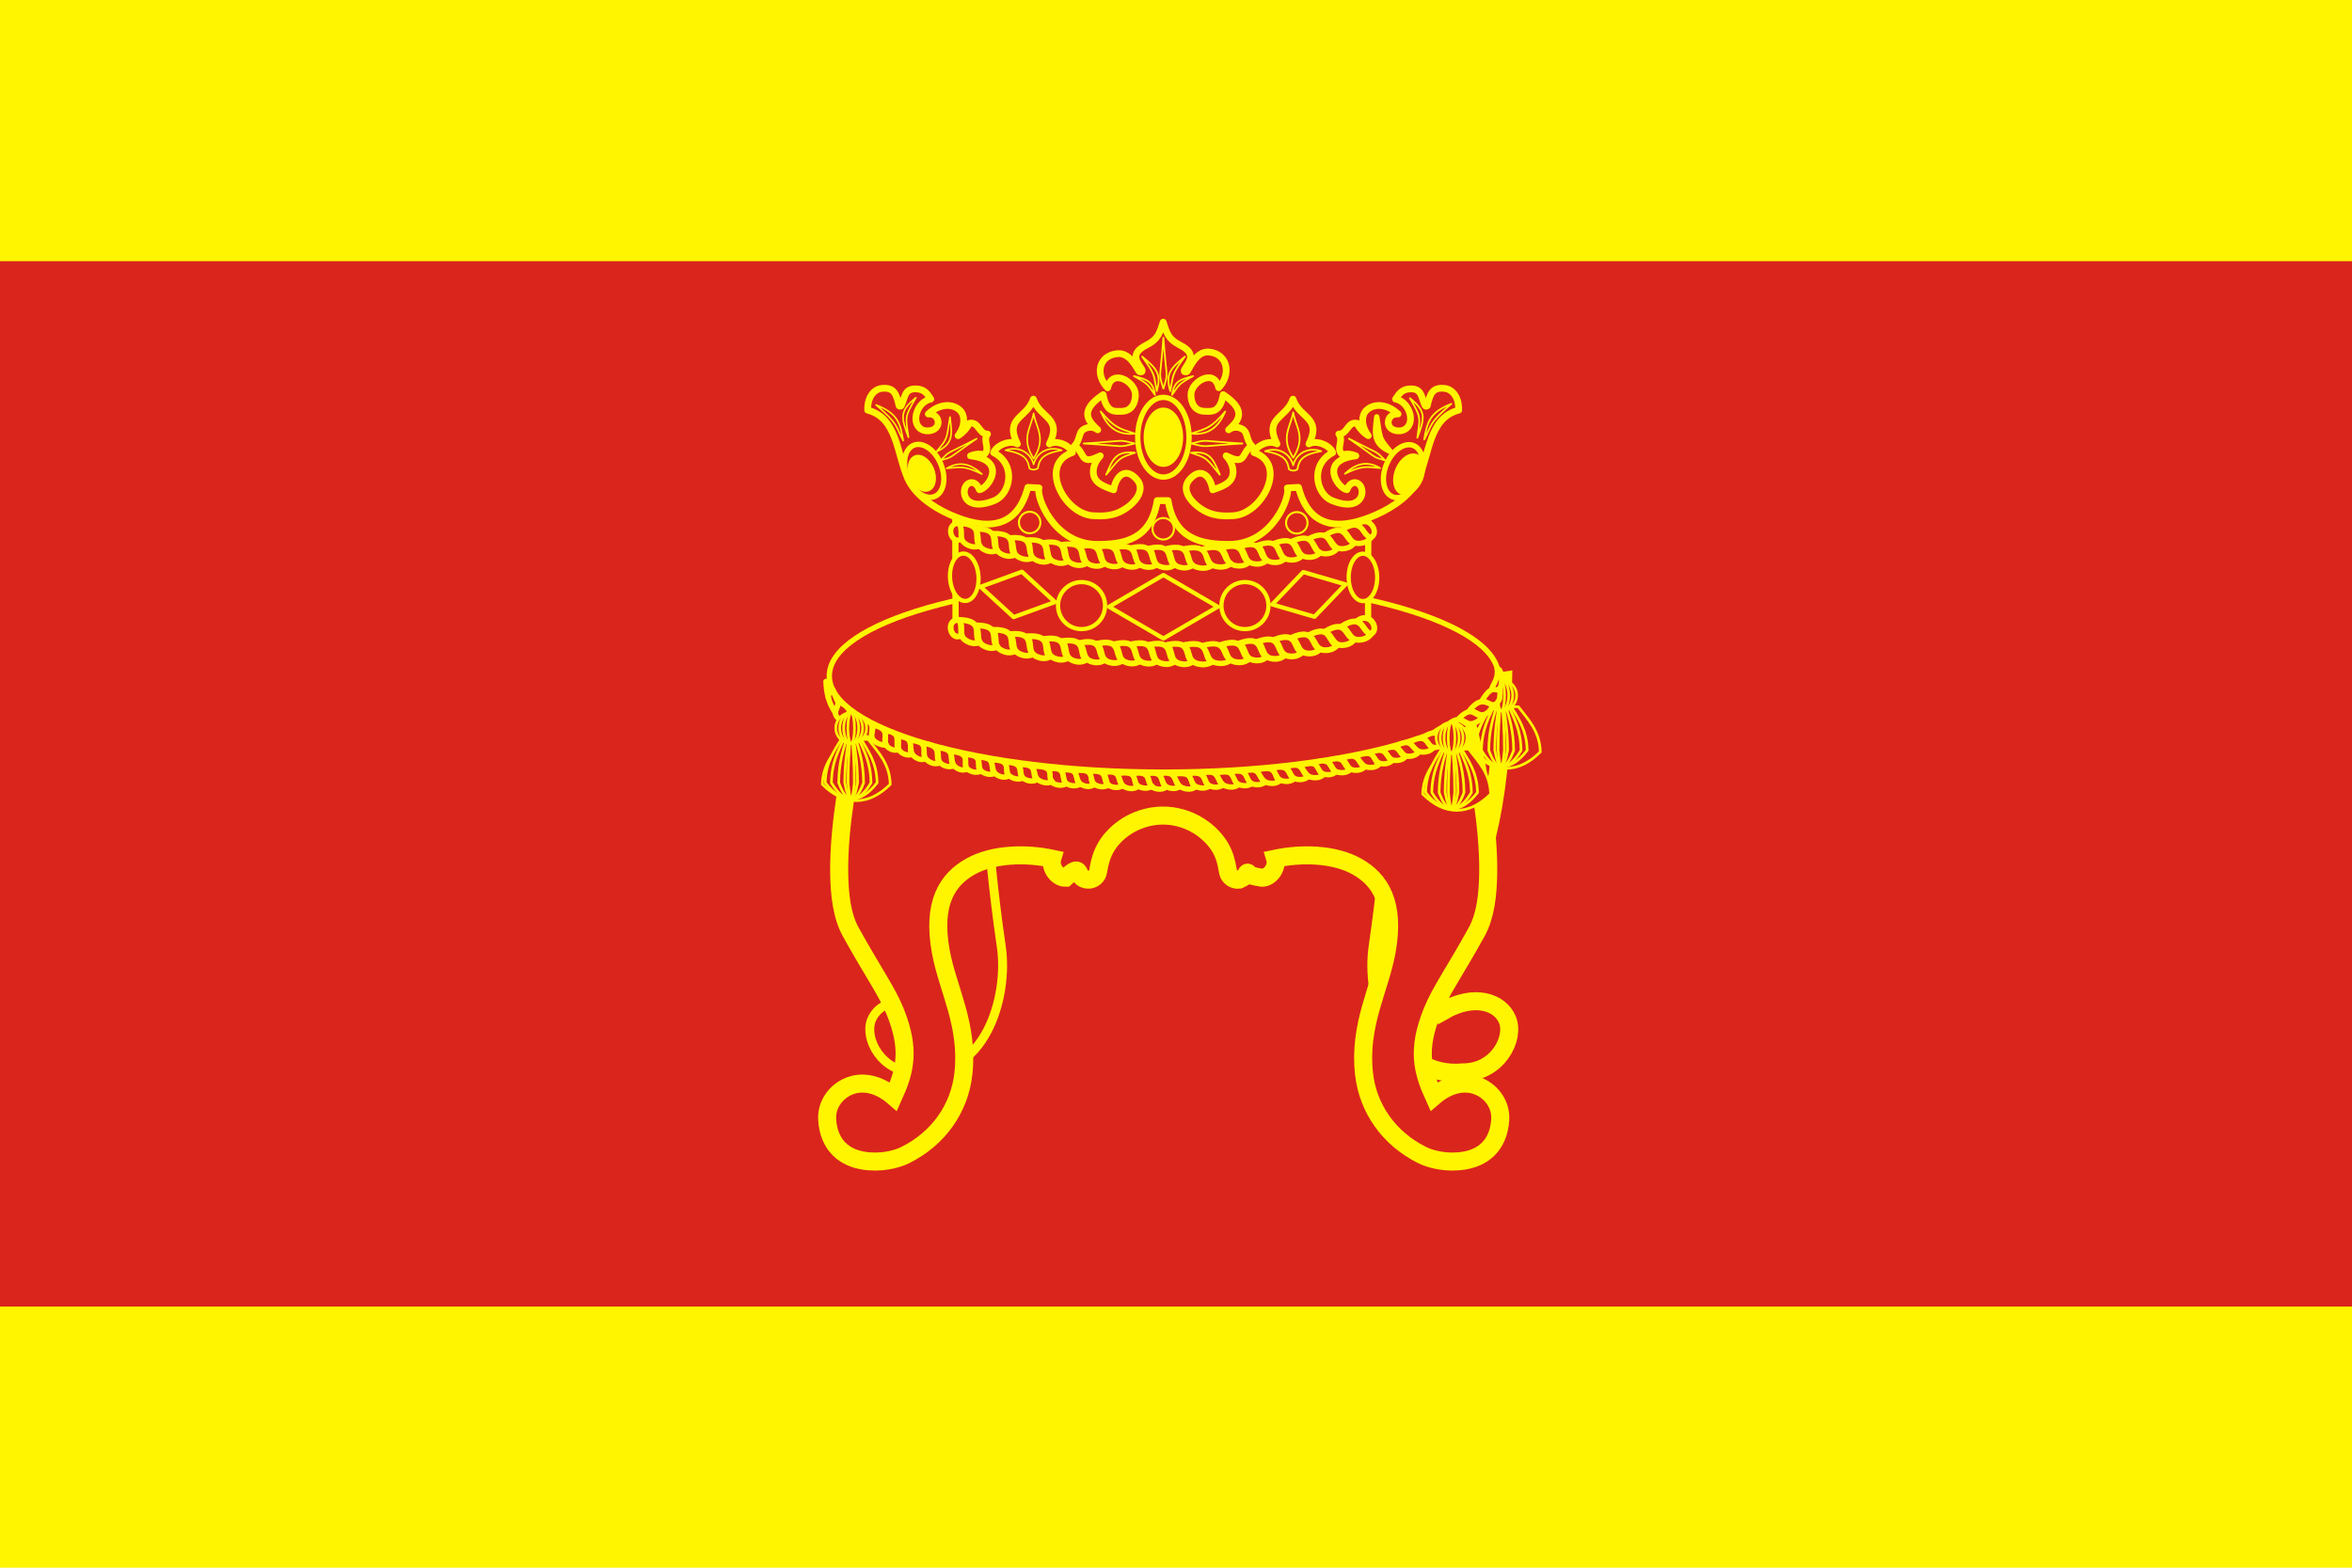 <?xml version="1.0" encoding="UTF-8"?>
<svg width="1500" height="1e3" version="1.1" viewBox="0 0 1500 1e3" xmlns="http://www.w3.org/2000/svg">
 <g transform="translate(1129.8 1796.8)">
  <rect x="-1129.8" y="-1796.8" width="1500" height="1e3" style="fill:#fff500"/>
  <rect x="-1129.8" y="-1630.2" width="1500" height="666.82" style="fill:#da251d"/>
  <g transform="translate(-1.04)">
   <path d="m-170.1-1362.5c-2.263 179.58-60.637 133.32-38.069 210.52 19.59-11.257 36.163-5.759 40.831 5.767 4.787 11.82-6.299 33.469-28.3 33.469-44.116 4.116-59.17-47.984-54.52-80.04 10.815-74.545 8.672-103.77 16.172-160.09z" style="fill:#da251d;stroke-dashoffset:91.011;stroke-linecap:round;stroke-width:11.5;stroke:#fff500"/>
   <path d="m-570.21-1362.5c2.263 179.58 60.637 133.32 38.069 210.52-19.59-11.257-36.163-5.759-40.831 5.767-4.787 11.82 6.299 33.469 28.3 33.469 44.116 4.116 59.17-47.984 54.52-80.04-10.815-74.545-8.672-103.77-16.172-160.09z" style="fill:#da251d;stroke-dashoffset:91.011;stroke-linecap:round;stroke-width:5.7;stroke:#fff500"/>
   <g transform="matrix(4.391 0 0 4.413 -2261.5 -1973.4)" style="fill:#da251d;stroke-width:.386;stroke:#fff500">
    <path transform="scale(.265)" d="m1792.5 536.49c-5.432 7.06-11.781 13.367-12.043 24.672 6.048 5.948 12.22 8.924 18.607 8.924s12.56-2.975 18.608-8.924c-0.262-11.305-6.611-17.612-12.043-24.672l-6.564 0.08z" style="fill:#da251d;stroke-dashoffset:91.011;stroke-linejoin:round;stroke-width:1.46;stroke:#fff500"/>
    <path d="m474.68 141.95c-1.1 1.868-2.386 3.537-2.439 6.528 1.225 1.574 2.475 2.361 3.768 2.361s2.544-0.787 3.768-2.361c-0.053-2.991-1.339-4.66-2.439-6.528l-1.329 0.021z" style="fill:#da251d;stroke-dashoffset:91.011;stroke-linejoin:round;stroke-width:.386;stroke:#fff500"/>
    <path d="m475 141.95c-0.839 1.868-1.82 3.537-1.861 6.528 0.934 1.574 1.888 2.361 2.875 2.361 0.987 0 1.94-0.787 2.875-2.361-0.04-2.991-1.021-4.66-1.861-6.528l-1.014 0.021z" style="fill:#da251d;stroke-dashoffset:91.011;stroke-linejoin:round;stroke-width:.386;stroke:#fff500"/>
    <path d="m475.37 141.95c-0.527 1.868-1.144 3.537-1.169 6.528 0.587 1.574 1.187 2.361 1.807 2.361s1.22-0.787 1.807-2.361c-0.025-2.991-0.642-4.66-1.169-6.528l-0.637 0.021z" style="fill:#da251d;stroke-dashoffset:91.011;stroke-linejoin:round;stroke-width:.386;stroke:#fff500"/>
    <path d="m475.68 141.95c-0.271 1.868-0.588 3.537-0.601 6.528 0.302 1.574 0.61 2.361 0.929 2.361 0.319 0 0.627-0.787 0.929-2.361-0.014-2.991-0.33-4.66-0.601-6.528l-0.328 0.021z" style="fill:#da251d;stroke-dashoffset:91.011;stroke-linejoin:round;stroke-width:.386;stroke:#fff500"/>
    <path d="m475.85 141.95c-0.134 1.868-0.291 3.537-0.298 6.528 0.15 1.574 0.302 2.361 0.46 2.361 0.158 0 0.311-0.787 0.46-2.361-7e-3 -2.991-0.163-4.66-0.298-6.528l-0.162 0.021z" style="fill:#da251d;stroke-dashoffset:91.011;stroke-linejoin:round;stroke-width:.386;stroke:#fff500"/>
    <circle cx="476.01" cy="140.53" r="2.238" style="fill:#da251d;stroke-dashoffset:91.011;stroke-linejoin:round;stroke-width:.386;stroke:#fff500"/>
    <ellipse cx="476.01" cy="140.53" rx="1.666" ry="2.238" style="fill:#da251d;stroke-dashoffset:91.011;stroke-linejoin:round;stroke-width:.386;stroke:#fff500"/>
    <ellipse cx="476.01" cy="140.53" rx="1.09" ry="2.238" style="fill:#da251d;stroke-dashoffset:91.011;stroke-linejoin:round;stroke-width:.386;stroke:#fff500"/>
    <ellipse cx="476.01" cy="140.53" rx=".483" ry="2.238" style="fill:#da251d;stroke-dashoffset:91.011;stroke-linejoin:round;stroke-width:.386;stroke:#fff500"/>
   </g>
   <path d="m-573.29-1343.3c-0.308-3e-4 -0.59 0.017-0.795 0.062-0.82 0.18-1.415 0.483-1.852 0.756-1.746 1.089-1.767 1.661-2.006 2.057-0.239 0.396-0.36 0.657-0.473 0.908-0.449 1.006-0.719 1.898-1.113 3.189-0.788 2.582-1.808 6.388-2.959 11.215-2.302 9.653-5.113 23.299-7.338 38.246-2.225 14.948-3.863 31.172-3.738 46.047 0.125 14.875 1.795 28.397 7.373 38.478 14.33 25.899 23.131 37.879 28.387 50.934 9.68 24.044 6.337 37.552-1.141 54.039-8.564-7.38-18.056-9.665-25.961-7.391-9.933 2.858-16.971 11.984-16.307 22.188 3.8e-4 0-3.9e-4 0.013 0 0.018 0.451 8.001 3.29 14.425 7.682 18.758 4.404 4.345 9.999 6.465 15.408 7.34 10.818 1.75 20.954-0.69 26.723-3.566 21.232-10.586 34.632-29.768 37.062-51.998 3.414-31.221-10.063-53.754-14.445-77.932-5.559-30.666 4.065-45.845 19.135-54.209 14.418-8.002 34.963-8.475 51.947-4.904-1.636 5.422 3.198 12.184 8.424 12.154 12.058-11.121 5.439 1.138 14.639 1.228 2.956 0.052 5.822-2.287 6.219-5.312 0.429-2.209 0.745-4.443 1.393-6.601 1.44-5.49 4.159-10.654 8.01-14.781 4.276-4.749 9.626-8.464 15.477-10.896 8.063-3.372 17.133-4.199 25.65-2.295 9.982 2.196 19.213 8.03 25.354 16.375 2.986 3.95 4.952 8.629 6.014 13.48 0.406 1.77 0.601 3.688 1.061 5.494 0.758 3.003 3.952 4.986 6.922 4.557 14.678-7.161-5.538-4.41 14.617-1.246 5.226 0.029 10.062-6.733 8.426-12.154 16.984-3.571 37.527-3.098 51.945 4.904 15.07 8.364 24.695 23.542 19.137 54.209-4.382 24.177-17.861 46.711-14.447 77.932 2.431 22.23 15.833 41.413 37.064 51.998 5.769 2.876 15.904 5.316 26.723 3.566 5.409-0.875 11.002-2.995 15.406-7.34 4.392-4.333 7.231-10.757 7.682-18.758 3.9e-4 0-3.5e-4 -0.013 0-0.018 0.664-10.204-6.374-19.329-16.307-22.188-7.905-2.275-17.397 0.01-25.961 7.391-7.478-16.487-10.819-29.995-1.139-54.039 5.256-13.055 14.054-25.034 28.385-50.934 5.578-10.081 7.248-23.604 7.373-38.478 0.125-14.875-1.511-31.099-3.736-46.047-2.225-14.947-5.038-28.593-7.34-38.246-1.151-4.827-2.169-8.633-2.957-11.215-0.394-1.291-0.666-2.184-1.115-3.189-0.113-0.251-0.232-0.513-0.471-0.908-0.239-0.396-0.262-0.967-2.008-2.057-0.436-0.272-1.031-0.576-1.85-0.756h-2e-3c-0.821-0.179-2.874 0.092-2.879 0.094-6e-3 0-1.835 0.842-2.4 1.381-0.566 0.538-0.898 1.049-1.123 1.465-0.899 1.663-0.694 2.15-0.721 2.598-0.079 1.367 0.328 2.72 1.148 3.816 0.117 0.332 0.148 0.381 0.318 0.941 0.044 0.145 0.115 0.418 0.162 0.576l-364.94 3.445c0.427-1.605 0.816-3.006 1.125-4.018 0.171-0.56 0.2-0.609 0.316-0.941 0.821-1.097 1.227-2.449 1.148-3.816-0.026-0.448 0.18-0.935-0.719-2.598-0.225-0.416-0.557-0.926-1.123-1.465-0.566-0.538-2.394-1.379-2.4-1.381-5e-3 0-1.162-0.155-2.086-0.156z" style="color-rendering:auto;color:#000000;dominant-baseline:auto;fill:#da251d;font-feature-settings:normal;font-variant-alternates:normal;font-variant-caps:normal;font-variant-east-asian:normal;font-variant-ligatures:normal;font-variant-numeric:normal;font-variant-position:normal;font-variation-settings:normal;image-rendering:auto;inline-size:0;isolation:auto;mix-blend-mode:normal;shape-margin:0;shape-padding:0;shape-rendering:auto;solid-color:#000000;stop-color:#000000;stroke-dashoffset:91.011;stroke-linecap:round;stroke-width:11.5;stroke:#fff500;text-decoration-color:#000000;text-decoration-line:none;text-decoration-style:solid;text-indent:0;text-orientation:mixed;text-transform:none;white-space:normal"/>
   <g transform="matrix(4.39 0 0 4.39 -850.75 -1949.3)" style="fill:#da251d;stroke-width:.775;stroke:#fff500">
    <ellipse cx="105.74" cy="132.95" rx="48.591" ry="13.981" style="fill:#da251d;stroke-dashoffset:91.011;stroke-linejoin:round;stroke-width:.775;stroke:#fff500"/>
   </g>
   <g transform="matrix(4.39 0 0 4.39 -852.74 -1949.3)" style="fill:#da251d;stroke-width:.775;stroke:#fff500">
    <path d="m154.63 131.92c0.236 1.845-1.074 2.602-0.742 3.287 0.38-0.102 0.722-0.137 1.058-0.333 0.331-0.538 0.395-1.263 0.263-1.873-0.038-0.498-0.167-1.129-0.578-1.081z" style="fill:#da251d;stroke-dashoffset:91.011;stroke-linejoin:round;stroke-width:.775;stroke:#fff500"/>
    <path d="m105.42 149.4c-1.735-0.195-1.046-1.421-1.867-2.199 3.065-0.643 1.948 1.405 2.997 1.905-0.297 0.234-0.739 0.338-1.13 0.294z" style="fill:#da251d;stroke-dashoffset:91.011;stroke-linejoin:round;stroke-width:.775;stroke:#fff500"/>
    <path d="m107.4 149.3c-1.748-0.2-1.054-1.396-2.021-2.108 3.122-0.635 2.103 1.324 3.172 1.818-0.303 0.231-0.752 0.334-1.151 0.29z" style="fill:#da251d;stroke-dashoffset:91.011;stroke-linejoin:round;stroke-width:.775;stroke:#fff500"/>
    <path d="m109.64 149.39c-1.735-0.195-1.402-1.335-2.223-2.112 3.605-0.669 2.329 1.317 3.353 1.819-0.297 0.234-0.739 0.338-1.13 0.294z" style="fill:#da251d;stroke-dashoffset:91.011;stroke-linejoin:round;stroke-width:.775;stroke:#fff500"/>
    <path d="m111.66 149.24c-1.748-0.2-1.121-1.33-2.088-2.042 3.122-0.635 2.17 1.258 3.239 1.752-0.303 0.231-0.752 0.334-1.151 0.29z" style="fill:#da251d;stroke-dashoffset:91.011;stroke-linejoin:round;stroke-width:.775;stroke:#fff500"/>
    <path d="m113.68 149.12c-1.756-0.113-1.118-1.343-2.118-2.006 3.088-0.788 2.163 1.218 3.254 1.659-0.292 0.246-0.736 0.37-1.136 0.347z" style="fill:#da251d;stroke-dashoffset:91.011;stroke-linejoin:round;stroke-width:.775;stroke:#fff500"/>
    <path d="m115.93 149.1c-1.742-0.108-1.463-1.264-2.32-2 3.569-0.847 2.389 1.2 3.435 1.651-0.286 0.249-0.722 0.374-1.115 0.349z" style="fill:#da251d;stroke-dashoffset:91.011;stroke-linejoin:round;stroke-width:.775;stroke:#fff500"/>
    <path d="m117.89 148.9c-1.756-0.113-1.182-1.273-2.182-1.936 3.088-0.788 2.227 1.149 3.318 1.589-0.292 0.246-0.736 0.37-1.136 0.347z" style="fill:#da251d;stroke-dashoffset:91.011;stroke-linejoin:round;stroke-width:.775;stroke:#fff500"/>
    <path d="m119.82 148.76c-1.759-0.034-1.175-1.29-2.203-1.908 3.051-0.928 2.214 1.119 3.323 1.51-0.281 0.259-0.719 0.403-1.12 0.398z" style="fill:#da251d;stroke-dashoffset:91.011;stroke-linejoin:round;stroke-width:.775;stroke:#fff500"/>
    <path d="m121.96 148.57c-1.745-0.029-1.516-1.196-2.404-1.893 3.529-1.008 2.438 1.091 3.503 1.493-0.275 0.262-0.705 0.406-1.099 0.4z" style="fill:#da251d;stroke-dashoffset:91.011;stroke-linejoin:round;stroke-width:.775;stroke:#fff500"/>
    <path d="m124.04 148.28c-1.759-0.034-1.236-1.218-2.264-1.835 3.051-0.928 2.275 1.047 3.383 1.437-0.281 0.259-0.719 0.403-1.12 0.398z" style="fill:#da251d;stroke-dashoffset:91.011;stroke-linejoin:round;stroke-width:.775;stroke:#fff500"/>
    <path d="m126.11 148.01c-1.758 0.061-1.24-1.226-2.298-1.787 2.999-1.09 2.268 0.998 3.396 1.329-0.267 0.274-0.697 0.441-1.098 0.458z" style="fill:#da251d;stroke-dashoffset:91.011;stroke-linejoin:round;stroke-width:.775;stroke:#fff500"/>
    <path d="m128.34 147.74c-1.696 0.063-1.532-1.086-2.429-1.719 3.376-1.167 2.422 0.935 3.476 1.272-0.254 0.269-0.664 0.433-1.047 0.447z" style="fill:#da251d;stroke-dashoffset:91.011;stroke-linejoin:round;stroke-width:.775;stroke:#fff500"/>
    <path d="m130.18 147.3c-1.687 0.06-1.244-1.131-2.259-1.683 2.878-1.072 2.231 0.907 3.313 1.233-0.256 0.269-0.669 0.434-1.053 0.45z" style="fill:#da251d;stroke-dashoffset:91.011;stroke-linejoin:round;stroke-width:.775;stroke:#fff500"/>
    <path d="m132.21 147.01c-1.758 0.065-1.299-1.148-2.358-1.706 2.997-1.097 2.327 0.918 3.455 1.247-0.266 0.274-0.696 0.443-1.097 0.46z" style="fill:#da251d;stroke-dashoffset:91.011;stroke-linejoin:round;stroke-width:.775;stroke:#fff500"/>
    <path d="m134.37 146.65c-1.752 0.159-1.303-1.155-2.389-1.656 2.937-1.256 2.318 0.87 3.461 1.138-0.252 0.288-0.673 0.48-1.072 0.518z" style="fill:#da251d;stroke-dashoffset:91.011;stroke-linejoin:round;stroke-width:.775;stroke:#fff500"/>
    <path d="m136.51 146.24c-1.69 0.157-1.588-0.999-2.517-1.581 3.309-1.354 2.469 0.799 3.539 1.076-0.239 0.283-0.64 0.469-1.022 0.505z" style="fill:#da251d;stroke-dashoffset:91.011;stroke-linejoin:round;stroke-width:.775;stroke:#fff500"/>
    <path d="m138.4 145.71c-1.681 0.154-1.303-1.06-2.346-1.554 2.816-1.231 2.276 0.782 3.373 1.046-0.241 0.283-0.645 0.471-1.028 0.508z" style="fill:#da251d;stroke-dashoffset:91.011;stroke-linejoin:round;stroke-width:.775;stroke:#fff500"/>
    <path d="m140.32 145.21c-1.674 0.221-1.342-1.007-2.403-1.46 2.768-1.342 2.304 0.691 3.411 0.911-0.23 0.293-0.626 0.496-1.008 0.548z" style="fill:#da251d;stroke-dashoffset:91.011;stroke-linejoin:round;stroke-width:.775;stroke:#fff500"/>
    <path d="m142.35 144.56c-1.715 0.4-1.444-0.963-2.586-1.31 2.744-1.651 2.412 0.541 3.58 0.648-0.212 0.321-0.603 0.568-0.993 0.662z" style="fill:#da251d;stroke-dashoffset:91.011;stroke-linejoin:round;stroke-width:.775;stroke:#fff500"/>
    <path d="m144.39 143.96c-1.668 0.324-1.675-0.838-2.655-1.325 3.166-1.675 2.532 0.551 3.624 0.721-0.211 0.306-0.593 0.531-0.969 0.604z" style="fill:#da251d;stroke-dashoffset:91.011;stroke-linejoin:round;stroke-width:.775;stroke:#fff500"/>
    <path d="m146.17 143.23c-1.597 0.558-1.325-0.968-2.452-1.195 2.45-1.88 2.392 0.206 3.52 0.196-0.169 0.334-0.704 0.869-1.067 0.999z" style="fill:#da251d;stroke-dashoffset:91.011;stroke-linejoin:round;stroke-width:.775;stroke:#fff500"/>
    <path d="m149.93 140.83c-1.541 0.706-1.612-0.426-2.755-0.546 2.272-2.102 2.444-0.161 3.565-0.277-0.138 0.348-0.46 0.66-0.81 0.823z" style="fill:#da251d;stroke-dashoffset:91.011;stroke-linejoin:round;stroke-width:.775;stroke:#fff500"/>
    <path d="m148.22 141.95c-1.586 0.592-1.666-0.546-2.798-0.749 2.411-1.932 2.536 0.021 3.663-0.013-0.162 0.337-0.504 0.625-0.865 0.762z" style="fill:#da251d;stroke-dashoffset:91.011;stroke-linejoin:round;stroke-width:.775;stroke:#fff500"/>
    <path d="m151.73 139.6c-1.481 0.829-1.64-0.293-2.789-0.319 2.1-2.281 2.423-0.361 3.532-0.568-0.111 0.358-0.407 0.695-0.743 0.886z" style="fill:#da251d;stroke-dashoffset:91.011;stroke-linejoin:round;stroke-width:.775;stroke:#fff500"/>
    <path d="m153.34 138.21c-1.336 1.056-1.644-0.311-2.782-0.152 1.751-2.339 2.513-0.837 3.573-1.256-0.054 0.372-0.488 1.165-0.791 1.408z" style="fill:#da251d;stroke-dashoffset:91.011;stroke-linejoin:round;stroke-width:.775;stroke:#fff500"/>
    <path d="m90.854 148.81c-1.74-0.313-0.832-1.503-1.541-2.342 3.238-0.44 1.756 1.547 2.744 2.123-0.343 0.216-0.811 0.29-1.203 0.22z" style="fill:#da251d;stroke-dashoffset:91.011;stroke-linejoin:round;stroke-width:.775;stroke:#fff500"/>
    <path d="m92.847 148.89c-1.7-0.317-0.819-1.464-1.663-2.239 3.197-0.424 1.871 1.462 2.85 2.027-0.338 0.211-0.799 0.283-1.188 0.213z" style="fill:#da251d;stroke-dashoffset:91.011;stroke-linejoin:round;stroke-width:.775;stroke:#fff500"/>
    <path d="m94.932 148.99c-1.609-0.311-1.119-1.428-1.775-2.261 3.508-0.426 1.998 1.472 2.887 2.043-0.317 0.214-0.75 0.288-1.113 0.218z" style="fill:#da251d;stroke-dashoffset:91.011;stroke-linejoin:round;stroke-width:.775;stroke:#fff500"/>
    <path d="m96.954 149.03c-1.7-0.317-0.896-1.403-1.74-2.178 3.197-0.424 1.948 1.401 2.927 1.965-0.338 0.211-0.799 0.283-1.188 0.213z" style="fill:#da251d;stroke-dashoffset:91.011;stroke-linejoin:round;stroke-width:.775;stroke:#fff500"/>
    <path d="m99.086 149.15c-1.722-0.231-0.892-1.415-1.776-2.143 3.188-0.58 1.948 1.361 2.957 1.873-0.329 0.226-0.789 0.32-1.182 0.27z" style="fill:#da251d;stroke-dashoffset:91.011;stroke-linejoin:round;stroke-width:.775;stroke:#fff500"/>
    <path d="m101.29 149.31c-1.667-0.225-1.216-1.361-1.928-2.154 3.583-0.606 2.12 1.359 3.061 1.879-0.316 0.229-0.757 0.325-1.133 0.274z" style="fill:#da251d;stroke-dashoffset:91.011;stroke-linejoin:round;stroke-width:.775;stroke:#fff500"/>
    <path d="m103.33 149.25c-1.722-0.231-0.966-1.35-1.85-2.079 3.188-0.58 2.022 1.296 3.032 1.808-0.329 0.226-0.789 0.32-1.182 0.27z" style="fill:#da251d;stroke-dashoffset:91.011;stroke-linejoin:round;stroke-width:.775;stroke:#fff500"/>
    <path d="m78.427 146.88c-1.645-0.497-0.644-1.57-1.239-2.473 3.17-0.083 1.53 1.713 2.423 2.387-0.353 0.176-0.812 0.198-1.184 0.086z" style="fill:#da251d;stroke-dashoffset:91.011;stroke-linejoin:round;stroke-width:.775;stroke:#fff500"/>
    <path d="m80.446 147.18c-1.657-0.505-0.658-1.547-1.414-2.412 3.223-0.065 1.704 1.662 2.617 2.333-0.358 0.172-0.825 0.192-1.203 0.079z" style="fill:#da251d;stroke-dashoffset:91.011;stroke-linejoin:round;stroke-width:.775;stroke:#fff500"/>
    <path d="m82.527 147.59c-1.566-0.489-0.96-1.544-1.523-2.445 3.532-0.033 1.829 1.687 2.652 2.353-0.338 0.178-0.776 0.203-1.129 0.092z" style="fill:#da251d;stroke-dashoffset:91.011;stroke-linejoin:round;stroke-width:.775;stroke:#fff500"/>
    <path d="m84.525 147.86c-1.657-0.505-0.741-1.494-1.497-2.359 3.223-0.065 1.787 1.609 2.7 2.28-0.358 0.172-0.825 0.192-1.203 0.079z" style="fill:#da251d;stroke-dashoffset:91.011;stroke-linejoin:round;stroke-width:.775;stroke:#fff500"/>
    <path d="m86.566 148.18c-1.687-0.421-0.736-1.506-1.536-2.329 3.231-0.221 1.791 1.57 2.74 2.192-0.351 0.188-0.818 0.231-1.204 0.137z" style="fill:#da251d;stroke-dashoffset:91.011;stroke-linejoin:round;stroke-width:.775;stroke:#fff500"/>
    <path d="m88.803 148.44c-1.689-0.406-1.1-1.474-1.745-2.334 3.75-0.201 2.03 1.573 2.939 2.189-0.35 0.191-0.814 0.237-1.195 0.145z" style="fill:#da251d;stroke-dashoffset:91.011;stroke-linejoin:round;stroke-width:.775;stroke:#fff500"/>
    <path d="m66.602 143.61c-1.464-0.677-0.524-1.698-0.996-2.696 2.904 0.221 1.323 1.934 2.085 2.722-0.337 0.149-0.759 0.128-1.089-0.025z" style="fill:#da251d;stroke-dashoffset:91.011;stroke-linejoin:round;stroke-width:.775;stroke:#fff500"/>
    <path d="m68.504 144.31c-1.549-0.671-0.422-1.657-1.075-2.61 3.103 0.239 1.418 1.874 2.238 2.643-0.359 0.141-0.809 0.117-1.163-0.034z" style="fill:#da251d;stroke-dashoffset:91.011;stroke-linejoin:round;stroke-width:.775;stroke:#fff500"/>
    <path d="m70.492 144.98c-1.481-0.663-0.8-1.706-1.27-2.702 3.437 0.309 1.633 1.939 2.376 2.715-0.344 0.153-0.772 0.136-1.106-0.013z" style="fill:#da251d;stroke-dashoffset:91.011;stroke-linejoin:round;stroke-width:.775;stroke:#fff500"/>
    <path d="m72.398 145.56c-1.636-0.741-0.618-1.758-1.308-2.811 3.277 0.264 1.67 1.998 2.536 2.848-0.379 0.156-0.854 0.129-1.228-0.037z" style="fill:#da251d;stroke-dashoffset:91.011;stroke-linejoin:round;stroke-width:.775;stroke:#fff500"/>
    <path d="m74.465 146.03c-1.659-0.617-0.605-1.681-1.337-2.639 3.268 0.085 1.661 1.854 2.56 2.613-0.37 0.166-0.843 0.165-1.222 0.026z" style="fill:#da251d;stroke-dashoffset:91.011;stroke-linejoin:round;stroke-width:.775;stroke:#fff500"/>
    <path d="m76.517 146.53c-1.474-0.581-0.86-1.64-1.365-2.597 3.364 0.139 1.682 1.829 2.443 2.557-0.328 0.167-0.746 0.171-1.078 0.04z" style="fill:#da251d;stroke-dashoffset:91.011;stroke-linejoin:round;stroke-width:.775;stroke:#fff500"/>
    <path d="m64.531 142.68c-1.471-0.798-0.316-1.622-0.713-2.599 3.03 0.547 1.35 2.084 2.072 2.902-0.369 0.097-1.028-0.122-1.36-0.302z" style="fill:#da251d;stroke-dashoffset:91.011;stroke-linejoin:round;stroke-width:.775;stroke:#fff500"/>
    <path d="m60.674 140.55c-1.195-1.015-0.004-1.592-0.192-2.588 2.654 1.051 0.861 2.212 1.373 3.114-0.352 0.028-0.911-0.297-1.181-0.526z" style="fill:#da251d;stroke-dashoffset:91.011;stroke-linejoin:round;stroke-width:.775;stroke:#fff500"/>
    <path d="m62.558 141.7c-1.414-0.899-0.208-1.64-0.538-2.643 2.986 0.757 1.208 2.174 1.874 3.04-0.375 0.071-1.017-0.194-1.337-0.397z" style="fill:#da251d;stroke-dashoffset:91.011;stroke-linejoin:round;stroke-width:.775;stroke:#fff500"/>
    <path d="m59.026 139.23c-1.195-1.015-0.003-1.592-0.192-2.588 3.044 1.441 0.924 2.276 1.373 3.114-0.352 0.028-0.911-0.297-1.181-0.526z" style="fill:#da251d;stroke-dashoffset:91.011;stroke-linejoin:round;stroke-width:.775;stroke:#fff500"/>
    <path d="m58.109 134.94c-0.375 0.271-0.744 0.545-0.616 1.119 0.072 0.681 0.486 1.476 0.996 2.273-0.014-0.545 0.47-1.024 0.344-1.687-0.243-0.296-0.665-1.588-0.724-1.706z" style="fill:#da251d;stroke-dashoffset:91.011;stroke-linejoin:round;stroke-width:.775;stroke:#fff500"/>
    <path d="m57.114 133.75c0.035 0.85 0.118 1.51 0.343 2.425-0.124-0.547 0.224-0.816 0.59-1.073-0.246-0.378-0.64-0.573-0.933-1.352zm1.093 1.669c7.94e-4 2e-3 0.002 4e-3 0.003 7e-3 -9.8e-5 -7.9e-4 1e-4 -1e-3 0-2e-3 -7.94e-4 -2e-3 -0.002-3e-3 -0.003-5e-3z" style="fill:#da251d;stroke-dashoffset:91.011;stroke-linejoin:round;stroke-width:.775;stroke:#fff500"/>
    <path d="m154.89 136.47c-0.813 1.502-1.609 2e-3 -2.532 0.188 1.714-2.846 1.937-1.161 2.665-1.878 0.03 0.398 0.057 1.358-0.133 1.69z" style="fill:#da251d;stroke-dashoffset:91.011;stroke-linejoin:round;stroke-width:.775;stroke:#fff500"/>
   </g>
   <g transform="matrix(4.39 0 0 4.39 -2675.6 -1949.3)" style="fill:#da251d;stroke-width:.387;stroke:#fff500">
    <path transform="scale(.265)" d="m1792.5 536.49c-5.432 7.06-11.781 13.367-12.043 24.672 6.048 5.948 12.22 8.924 18.607 8.924s12.56-2.975 18.608-8.924c-0.262-11.305-6.611-17.612-12.043-24.672l-6.564 0.08z" style="fill:#da251d;stroke-dashoffset:91.011;stroke-linejoin:round;stroke-width:1.464;stroke:#fff500"/>
    <path d="m474.68 141.95c-1.1 1.868-2.386 3.537-2.439 6.528 1.225 1.574 2.475 2.361 3.768 2.361s2.544-0.787 3.768-2.361c-0.053-2.991-1.339-4.66-2.439-6.528l-1.329 0.021z" style="fill:#da251d;stroke-dashoffset:91.011;stroke-linejoin:round;stroke-width:.387;stroke:#fff500"/>
    <path d="m475 141.95c-0.839 1.868-1.82 3.537-1.861 6.528 0.934 1.574 1.888 2.361 2.875 2.361 0.987 0 1.94-0.787 2.875-2.361-0.04-2.991-1.021-4.66-1.861-6.528l-1.014 0.021z" style="fill:#da251d;stroke-dashoffset:91.011;stroke-linejoin:round;stroke-width:.387;stroke:#fff500"/>
    <path d="m475.37 141.95c-0.527 1.868-1.144 3.537-1.169 6.528 0.587 1.574 1.187 2.361 1.807 2.361s1.22-0.787 1.807-2.361c-0.025-2.991-0.642-4.66-1.169-6.528l-0.637 0.021z" style="fill:#da251d;stroke-dashoffset:91.011;stroke-linejoin:round;stroke-width:.387;stroke:#fff500"/>
    <path d="m475.68 141.95c-0.271 1.868-0.588 3.537-0.601 6.528 0.302 1.574 0.61 2.361 0.929 2.361 0.319 0 0.627-0.787 0.929-2.361-0.014-2.991-0.33-4.66-0.601-6.528l-0.328 0.021z" style="fill:#da251d;stroke-dashoffset:91.011;stroke-linejoin:round;stroke-width:.387;stroke:#fff500"/>
    <path d="m475.85 141.95c-0.134 1.868-0.291 3.537-0.298 6.528 0.15 1.574 0.302 2.361 0.46 2.361 0.158 0 0.311-0.787 0.46-2.361-7e-3 -2.991-0.163-4.66-0.298-6.528l-0.162 0.021z" style="fill:#da251d;stroke-dashoffset:91.011;stroke-linejoin:round;stroke-width:.387;stroke:#fff500"/>
    <circle cx="476.01" cy="140.53" r="2.238" style="fill:#da251d;stroke-dashoffset:91.011;stroke-linejoin:round;stroke-width:.387;stroke:#fff500"/>
    <ellipse cx="476.01" cy="140.53" rx="1.666" ry="2.238" style="fill:#da251d;stroke-dashoffset:91.011;stroke-linejoin:round;stroke-width:.387;stroke:#fff500"/>
    <ellipse cx="476.01" cy="140.53" rx="1.09" ry="2.238" style="fill:#da251d;stroke-dashoffset:91.011;stroke-linejoin:round;stroke-width:.387;stroke:#fff500"/>
    <ellipse cx="476.01" cy="140.53" rx=".483" ry="2.238" style="fill:#da251d;stroke-dashoffset:91.011;stroke-linejoin:round;stroke-width:.387;stroke:#fff500"/>
   </g>
   <g transform="matrix(4.39 0 0 4.39 -2292.7 -1943.1)" style="fill:#da251d;stroke-width:.387;stroke:#fff500">
    <path transform="scale(.265)" d="m1792.5 536.49c-5.432 7.06-11.781 13.367-12.043 24.672 6.048 5.948 12.22 8.924 18.607 8.924s12.56-2.975 18.608-8.924c-0.262-11.305-6.611-17.612-12.043-24.672l-6.564 0.08z" style="fill:#da251d;stroke-dashoffset:91.011;stroke-linejoin:round;stroke-width:1.464;stroke:#fff500"/>
    <path d="m474.68 141.95c-1.1 1.868-2.386 3.537-2.439 6.528 1.225 1.574 2.475 2.361 3.768 2.361s2.544-0.787 3.768-2.361c-0.053-2.991-1.339-4.66-2.439-6.528l-1.329 0.021z" style="fill:#da251d;stroke-dashoffset:91.011;stroke-linejoin:round;stroke-width:.387;stroke:#fff500"/>
    <path d="m475 141.95c-0.839 1.868-1.82 3.537-1.861 6.528 0.934 1.574 1.888 2.361 2.875 2.361 0.987 0 1.94-0.787 2.875-2.361-0.04-2.991-1.021-4.66-1.861-6.528l-1.014 0.021z" style="fill:#da251d;stroke-dashoffset:91.011;stroke-linejoin:round;stroke-width:.387;stroke:#fff500"/>
    <path d="m475.37 141.95c-0.527 1.868-1.144 3.537-1.169 6.528 0.587 1.574 1.187 2.361 1.807 2.361s1.22-0.787 1.807-2.361c-0.025-2.991-0.642-4.66-1.169-6.528l-0.637 0.021z" style="fill:#da251d;stroke-dashoffset:91.011;stroke-linejoin:round;stroke-width:.387;stroke:#fff500"/>
    <path d="m475.68 141.95c-0.271 1.868-0.588 3.537-0.601 6.528 0.302 1.574 0.61 2.361 0.929 2.361 0.319 0 0.627-0.787 0.929-2.361-0.014-2.991-0.33-4.66-0.601-6.528l-0.328 0.021z" style="fill:#da251d;stroke-dashoffset:91.011;stroke-linejoin:round;stroke-width:.387;stroke:#fff500"/>
    <path d="m475.85 141.95c-0.134 1.868-0.291 3.537-0.298 6.528 0.15 1.574 0.302 2.361 0.46 2.361 0.158 0 0.311-0.787 0.46-2.361-7e-3 -2.991-0.163-4.66-0.298-6.528l-0.162 0.021z" style="fill:#da251d;stroke-dashoffset:91.011;stroke-linejoin:round;stroke-width:.387;stroke:#fff500"/>
    <circle cx="476.01" cy="140.53" r="2.238" style="fill:#da251d;stroke-dashoffset:91.011;stroke-linejoin:round;stroke-width:.387;stroke:#fff500"/>
    <ellipse cx="476.01" cy="140.53" rx="1.666" ry="2.238" style="fill:#da251d;stroke-dashoffset:91.011;stroke-linejoin:round;stroke-width:.387;stroke:#fff500"/>
    <ellipse cx="476.01" cy="140.53" rx="1.09" ry="2.238" style="fill:#da251d;stroke-dashoffset:91.011;stroke-linejoin:round;stroke-width:.387;stroke:#fff500"/>
    <ellipse cx="476.01" cy="140.53" rx=".483" ry="2.238" style="fill:#da251d;stroke-dashoffset:91.011;stroke-linejoin:round;stroke-width:.387;stroke:#fff500"/>
   </g>
   <path d="m-474.59-1485.9c-6.687 25.307-24.87 25.006-44.911 17.713 0.02-1.334 0.131 52.823 0.164 66.745 0.027 4.596 58.576 21.708 131.53 21.708 72.949 0 131.5-17.112 131.53-21.708l0.159-66.911c-19.215 6.427-36.388 6.887-42.845-17.548l-9.998-0.316c2.184 4.573-6.243 35.345-35.184 35.345-17.13 0-35.444-1.633-39.433-26.602h-7.086c-3.989 24.969-21.667 26.833-38.797 26.833-28.941 0-38.301-30.457-36.117-35.03z" style="fill:#da251d;stroke-dashoffset:91.011;stroke-linejoin:round;stroke-width:4;stroke:#fff500"/>
   <path d="m-386.94-1591.3c-2.228 6.401-2.65 10.561-10.943 14.776-11.15 5.668-4.979 11.243-2.6 15.529 0.552 1.699-0.558 1.493-1.461 1.334-1.172-0.268-5.378-12.395-14.164-11.554-12.24 1.172-14.211 13.64-6.229 21.826 2.724-12.71 17.687-3.917 17.687 4.359 0 4.901-2.146 10.602-8.956 10.602-3.509 0-9.633 1.453-11.605-10.646-16.466 10.952-8.595 17.53-3.457 22.459-3.989-3.107-9.101-1.149-10.559 1.166-1.315 2.088-1.621 6.745-4.308 9.101 3.592 1.907 4.599 6.072 6.37 7.762 1.963 1.875 4.73 1.067 10.101-1.45-4.537 4.848-5.122 10.157-3.895 13.431 1.456 3.884 5.389 5.91 12.424 8.271 1.263-8.473 7.469-15.322 14.962-6.395 5.852 6.971-2.284 16.173-10.707 20.332-6.156 3.04-12.685 2.812-17.233 2.572-18.76-0.991-35.061-33.153-13.318-40.302-1.76-4.641-9.917-8.256-14.679-5.492 8.464-17.011-5.963-16.128-10.196-28.584-4.233 12.456-18.658 11.573-10.194 28.584-4.762-2.764-13.404 0.9-15.164 5.542 14.686 7.608 10.665 26.426 0.517 30.569-15.208 6.209-20.099-1.317-19.109-6.934 0.879-4.983 6.783-7.035 9.534 0.053 5.527-0.724 18.337-18.825-5.71-21.634 2.758-1.115 5.469-1.54 8.502-0.68 4.682-3.854-1.038-8.829 2.364-13.207-5.676 0-5.549-8.229-11.646-6.855-1.297 3.013-4.47 6.331-7.148 7.871 4.716-6.264 4.42-12.804 1.395-15.969-4.207-4.403-12.743-5.027-20.377 2.141 7.499-0.602 9.185 10.208 0.077 10.766-4.383 0.268-7.147-2.416-7.828-5.859-1.091-5.511 2.746-13.113 9.348-14.406-2.431-3.72-4.32-6.528-9.849-6.528-7.103 0-6.446 5.47-9.058 10.816-0.289 0.245-0.552 0.534-1.307 0-1.82-8.1-3.599-11.959-11.149-11.09-4.781 0.55-9.081 5.317-8.908 13.864 18.871 4.887 18.507 27.472 25.551 43.557 4.205 9.602 15.024 17.874 27.284 23.253 21.69 9.517 42.192 9.943 49.339-17.58l7.139 0.388c-2.146 4.573 8.763 35.992 37.206 35.992 16.835 0 34.209-2.983 38.129-27.952h6.963c3.92 24.969 21.982 27.952 38.817 27.952 28.443 0 39.352-31.419 37.206-35.992l7.136-0.388c7.148 27.523 27.651 27.097 49.342 17.58 12.26-5.379 23.079-13.651 27.284-23.253 7.044-16.085 6.678-38.67 25.549-43.557 0.172-8.547-4.127-13.314-8.908-13.864-7.551-0.869-9.329 2.99-11.149 11.09-0.755 0.534-1.018 0.245-1.307 0-2.612-5.346-1.952-10.816-9.055-10.816-5.529 0-7.419 2.808-9.849 6.528 6.602 1.293 10.439 8.895 9.348 14.406-0.682 3.443-3.448 6.128-7.83 5.859-9.108-0.558-7.422-11.368 0.077-10.766-7.634-7.168-16.17-6.544-20.377-2.141-3.025 3.165-3.321 9.705 1.395 15.969-2.678-1.54-5.849-4.859-7.145-7.871-6.096-1.373-5.972 6.855-11.648 6.855 3.401 4.378-2.318 9.353 2.364 13.207 3.033-0.86 5.744-0.434 8.502 0.68-24.046 2.808-11.237 20.91-5.71 21.634 2.751-7.087 8.655-5.035 9.534-0.053 0.99 5.617-3.901 13.143-19.109 6.934-10.148-4.143-14.169-22.96 0.517-30.569-1.76-4.641-10.402-8.306-15.164-5.542 8.464-17.011-5.961-16.128-10.194-28.584-4.233 12.456-18.658 11.573-10.194 28.584-4.762-2.764-12.921 0.85-14.681 5.492 21.743 7.149 5.443 39.311-13.318 40.302-4.548 0.24-11.077 0.467-17.233-2.572-8.423-4.159-16.556-13.36-10.704-20.331 7.493-8.927 13.697-2.079 14.96 6.394 7.035-2.361 10.968-4.386 12.424-8.27 1.227-3.275 0.642-8.583-3.895-13.431 5.371 2.516 8.14 3.324 10.103 1.45 1.771-1.691 2.776-5.856 6.367-7.762-2.687-2.356-2.993-7.013-4.308-9.101-1.458-2.315-6.57-4.273-10.559-1.166 5.138-4.929 13.011-11.507-3.455-22.459-1.972 12.099-8.098 10.646-11.607 10.646-6.809 0-8.956-5.701-8.956-10.602 0-8.275 14.962-17.183 17.687-4.473 7.982-8.186 6.013-21.58-6.227-22.751-8.786-0.841-12.994 12.325-14.166 12.593-0.903 0.159-2.013 0.365-1.461-1.334 2.379-4.286 8.553-9.861-2.597-15.529-8.293-4.215-8.717-8.375-10.945-14.776z" style="fill:#da251d;stroke-dashoffset:91.011;stroke-linejoin:round;stroke-width:4.3;stroke:#fff500"/>
   <circle cx="-386.9" cy="-1459.5" r="6.859" style="fill:#da251d;stroke-dashoffset:91.011;stroke-linejoin:round;stroke-width:1.3;stroke:#fff500"/>
   <circle cx="-301.72" cy="-1463.3" r="6.859" style="fill:#da251d;stroke-dashoffset:91.011;stroke-linejoin:round;stroke-width:1.3;stroke:#fff500"/>
   <circle cx="-334.79" cy="-1410.5" r="14.998" style="fill:#da251d;stroke-dashoffset:91.011;stroke-linejoin:round;stroke-width:2.7;stroke:#fff500"/>
   <circle cx="-472.09" cy="-1463.5" r="6.859" style="fill:#da251d;stroke-dashoffset:91.011;stroke-linejoin:round;stroke-width:1.3;stroke:#fff500"/>
   <path d="m-203.16-1539.2c-14.109 5.423-15.397 12.107-17.307 22.748 5.182-9.664 2.781-10.262 17.307-22.748z" style="fill:#da251d;stroke-dashoffset:91.011;stroke-linejoin:round;stroke-width:1.1;stroke:#fff500"/>
   <path d="m-476.03-1440.2c-9.154-2.288-4.578-8.635-8.416-13.535 16.883-1.446 9.422 9.17 14.681 12.685-1.762 1.098-4.2 1.366-6.266 0.85z" style="fill:#da251d;stroke-dashoffset:91.011;stroke-linejoin:round;stroke-width:3.4;stroke:#fff500"/>
   <path d="m-487.83-1442.4c-8.984-2.885-4.001-8.917-7.508-14.058 16.942-0.333 8.799 9.77 13.816 13.622-1.83 0.98-4.28 1.087-6.308 0.436z" style="fill:#da251d;stroke-dashoffset:91.011;stroke-linejoin:round;stroke-width:3.4;stroke:#fff500"/>
   <path d="m-499.01-1445.3c-8.984-2.885-4.001-8.918-7.508-14.059 16.942-0.333 8.799 9.77 13.816 13.622-1.83 0.98-4.28 1.087-6.308 0.436z" style="fill:#da251d;stroke-dashoffset:91.011;stroke-linejoin:round;stroke-width:3.4;stroke:#fff500"/>
   <path d="m-510.25-1448.5c-8.836-3.311-3.571-9.098-6.829-14.401 16.938 0.476 8.323 10.178 13.15 14.266-1.875 0.891-4.327 0.882-6.322 0.135z" style="fill:#da251d;stroke-dashoffset:91.011;stroke-linejoin:round;stroke-width:3.4;stroke:#fff500"/>
   <path d="m-430.23-1435.7c-9.37-1.113-5.633-7.987-10.059-12.362 16.565-3.568 10.506 7.906 16.167 10.728-1.609 1.312-3.993 1.886-6.108 1.635z" style="fill:#da251d;stroke-dashoffset:91.011;stroke-linejoin:round;stroke-width:3.4;stroke:#fff500"/>
   <path d="m-465.5-1438.6c-9.088-2.539-4.34-8.758-8.042-13.76 16.916-0.982 9.167 9.425 14.328 13.083-1.791 1.049-4.236 1.251-6.287 0.678z" style="fill:#da251d;stroke-dashoffset:91.011;stroke-linejoin:round;stroke-width:3.4;stroke:#fff500"/>
   <path d="m-442.21-1436.3c-9.247-1.878-4.958-8.423-9.011-13.146 16.802-2.196 9.821 8.742 15.232 12.018-1.711 1.175-4.135 1.552-6.222 1.128z" style="fill:#da251d;stroke-dashoffset:91.011;stroke-linejoin:round;stroke-width:3.4;stroke:#fff500"/>
   <path d="m-453.74-1437.6c-9.247-1.879-4.958-8.423-9.01-13.147 16.802-2.196 9.821 8.742 15.232 12.018-1.711 1.175-4.135 1.552-6.222 1.128z" style="fill:#da251d;stroke-dashoffset:91.011;stroke-linejoin:round;stroke-width:3.4;stroke:#fff500"/>
   <path d="m-418.97-1435.4c-9.37-1.113-5.633-7.987-10.059-12.362 16.565-3.568 10.506 7.906 16.167 10.728-1.609 1.312-3.993 1.886-6.108 1.635z" style="fill:#da251d;stroke-dashoffset:91.011;stroke-linejoin:round;stroke-width:3.4;stroke:#fff500"/>
   <path d="m-407.74-1435.1c-9.37-1.113-5.633-7.987-10.059-12.363 16.565-3.568 10.506 7.906 16.167 10.728-1.609 1.312-3.993 1.886-6.108 1.635z" style="fill:#da251d;stroke-dashoffset:91.011;stroke-linejoin:round;stroke-width:3.4;stroke:#fff500"/>
   <path d="m-397.03-1435c-9.37-1.113-5.633-7.987-10.059-12.363 16.565-3.568 10.506 7.906 16.167 10.728-1.609 1.312-3.993 1.886-6.108 1.635z" style="fill:#da251d;stroke-dashoffset:91.011;stroke-linejoin:round;stroke-width:3.4;stroke:#fff500"/>
   <path d="m-385.84-1434.7c-9.37-1.113-5.633-7.987-10.059-12.363 16.565-3.568 10.506 7.906 16.167 10.728-1.609 1.312-3.993 1.886-6.108 1.635z" style="fill:#da251d;stroke-dashoffset:91.011;stroke-linejoin:round;stroke-width:3.4;stroke:#fff500"/>
   <path d="m-362.55-1434.4c-10.252-1.113-6.163-7.987-11.006-12.362 18.124-3.568 11.494 7.906 17.689 10.728-1.761 1.312-4.369 1.886-6.683 1.635z" style="fill:#da251d;stroke-dashoffset:91.011;stroke-linejoin:round;stroke-width:3.4;stroke:#fff500"/>
   <path d="m-374.33-1434.6c-9.37-1.113-5.633-7.987-10.059-12.362 16.565-3.568 10.506 7.906 16.167 10.728-1.609 1.312-3.993 1.886-6.108 1.635z" style="fill:#da251d;stroke-dashoffset:91.011;stroke-linejoin:round;stroke-width:3.4;stroke:#fff500"/>
   <path d="m-270.14-1447.1c-9.201 2.091-7.984-5.638-13.62-8.278 14.412-8.912 12.547 3.929 18.827 4.691-1.077 1.775-3.131 3.115-5.207 3.587z" style="fill:#da251d;stroke-dashoffset:91.011;stroke-linejoin:round;stroke-width:3.4;stroke:#fff500"/>
   <path d="m-338.29-1435.8c-9.803-0.113-6.7-7.345-11.756-11.225 16.721-5.306 11.726 6.747 17.886 8.951-1.518 1.475-3.918 2.299-6.13 2.274z" style="fill:#da251d;stroke-dashoffset:91.011;stroke-linejoin:round;stroke-width:3.4;stroke:#fff500"/>
   <path d="m-350.1-1435.1c-10.236-0.112-6.997-7.345-12.275-11.225 17.46-5.306 12.244 6.746 18.676 8.951-1.585 1.475-4.091 2.299-6.401 2.274z" style="fill:#da251d;stroke-dashoffset:91.011;stroke-linejoin:round;stroke-width:3.4;stroke:#fff500"/>
   <path d="m-281.44-1443.7c-9.341 1.333-7.497-6.271-12.899-9.362 15.091-7.706 12.185 4.94 18.381 6.212-1.218 1.681-3.374 2.849-5.483 3.15z" style="fill:#da251d;stroke-dashoffset:91.011;stroke-linejoin:round;stroke-width:3.4;stroke:#fff500"/>
   <path d="m-292.55-1441.4c-9.407 0.743-7.088-6.73-12.285-10.154 15.546-6.742 11.85 5.696 17.955 7.355-1.321 1.601-3.547 2.631-5.67 2.799z" style="fill:#da251d;stroke-dashoffset:91.011;stroke-linejoin:round;stroke-width:3.4;stroke:#fff500"/>
   <path d="m-304.21-1439.6c-9.429 0.366-6.813-7.008-11.869-10.637 15.803-6.115 11.613 6.166 17.646 8.067-1.384 1.547-3.649 2.487-5.777 2.57z" style="fill:#da251d;stroke-dashoffset:91.011;stroke-linejoin:round;stroke-width:3.4;stroke:#fff500"/>
   <path d="m-315.23-1438c-9.435 0.073-6.592-7.216-11.533-11 15.985-5.622 11.416 6.523 17.387 8.611-1.431 1.503-3.725 2.373-5.854 2.39z" style="fill:#da251d;stroke-dashoffset:91.011;stroke-linejoin:round;stroke-width:3.4;stroke:#fff500"/>
   <path d="m-326.67-1437c-9.435 0.073-6.592-7.216-11.533-11 15.985-5.622 11.416 6.523 17.387 8.611-1.431 1.504-3.725 2.373-5.854 2.39z" style="fill:#da251d;stroke-dashoffset:91.011;stroke-linejoin:round;stroke-width:3.4;stroke:#fff500"/>
   <path d="m-259.49-1450.5c-9.201 2.091-7.984-5.638-13.62-8.278 14.412-8.912 12.547 3.929 18.827 4.691-1.077 1.775-3.131 3.115-5.207 3.587z" style="fill:#da251d;stroke-dashoffset:91.011;stroke-linejoin:round;stroke-width:3.4;stroke:#fff500"/>
   <path d="m-258.46-1464.1c-1.511-0.01-3.204 0.598-4.972 2.105 0.031 0.086 0.035 0.183 0.054 0.272 4.32 1.122 4.856 7.126 9.092 7.64 4.277-2.207 1.222-9.998-4.174-10.017z" style="fill:#da251d;stroke-dashoffset:91.011;stroke-linejoin:round;stroke-width:3.4;stroke:#fff500"/>
   <path d="m-517.08-1462.9c-9.444-0.383-4.95 14.64 1.608 9.634-0.814-2.937 0.393-6.376-1.608-9.634z" style="fill:#da251d;stroke-dashoffset:91.011;stroke-linejoin:round;stroke-width:3.4;stroke:#fff500"/>
   <path d="m-476.03-1378.8c-9.154-2.289-4.578-8.635-8.416-13.535 16.883-1.446 9.422 9.171 14.681 12.685-1.762 1.098-4.2 1.366-6.266 0.85z" style="fill:#da251d;stroke-dashoffset:91.011;stroke-linejoin:round;stroke-width:3.7;stroke:#fff500"/>
   <path d="m-487.83-1381c-8.984-2.885-4.001-8.918-7.508-14.058 16.942-0.333 8.799 9.77 13.816 13.622-1.83 0.98-4.28 1.087-6.308 0.436z" style="fill:#da251d;stroke-dashoffset:91.011;stroke-linejoin:round;stroke-width:3.7;stroke:#fff500"/>
   <path d="m-499.01-1383.8c-8.984-2.885-4.001-8.917-7.508-14.058 16.942-0.333 8.799 9.77 13.816 13.622-1.83 0.98-4.28 1.087-6.308 0.436z" style="fill:#da251d;stroke-dashoffset:91.011;stroke-linejoin:round;stroke-width:3.7;stroke:#fff500"/>
   <path d="m-510.25-1387c-8.836-3.311-3.571-9.098-6.829-14.401 16.938 0.476 8.323 10.178 13.15 14.266-1.875 0.891-4.327 0.882-6.322 0.135z" style="fill:#da251d;stroke-dashoffset:91.011;stroke-linejoin:round;stroke-width:3.7;stroke:#fff500"/>
   <path d="m-430.23-1374.3c-9.37-1.113-5.633-7.987-10.059-12.362 16.565-3.568 10.506 7.906 16.167 10.728-1.609 1.312-3.993 1.886-6.108 1.635z" style="fill:#da251d;stroke-dashoffset:91.011;stroke-linejoin:round;stroke-width:3.7;stroke:#fff500"/>
   <path d="m-465.5-1377.2c-9.088-2.539-4.34-8.758-8.042-13.76 16.916-0.982 9.167 9.425 14.328 13.083-1.791 1.049-4.236 1.251-6.287 0.678z" style="fill:#da251d;stroke-dashoffset:91.011;stroke-linejoin:round;stroke-width:3.7;stroke:#fff500"/>
   <path d="m-442.21-1374.8c-9.247-1.878-4.958-8.423-9.011-13.146 16.802-2.196 9.821 8.742 15.232 12.018-1.711 1.175-4.135 1.552-6.222 1.128z" style="fill:#da251d;stroke-dashoffset:91.011;stroke-linejoin:round;stroke-width:3.7;stroke:#fff500"/>
   <path d="m-453.74-1376.1c-9.247-1.878-4.958-8.423-9.01-13.146 16.802-2.196 9.821 8.742 15.232 12.018-1.711 1.175-4.135 1.552-6.222 1.128z" style="fill:#da251d;stroke-dashoffset:91.011;stroke-linejoin:round;stroke-width:3.7;stroke:#fff500"/>
   <path d="m-418.97-1373.9c-9.37-1.113-5.633-7.987-10.059-12.362 16.565-3.568 10.506 7.906 16.167 10.728-1.609 1.312-3.993 1.886-6.108 1.635z" style="fill:#da251d;stroke-dashoffset:91.011;stroke-linejoin:round;stroke-width:3.7;stroke:#fff500"/>
   <path d="m-407.74-1373.6c-9.37-1.113-5.633-7.987-10.059-12.362 16.565-3.568 10.506 7.906 16.167 10.728-1.609 1.312-3.993 1.886-6.108 1.635z" style="fill:#da251d;stroke-dashoffset:91.011;stroke-linejoin:round;stroke-width:3.7;stroke:#fff500"/>
   <path d="m-397.03-1373.5c-9.37-1.113-5.633-7.987-10.059-12.363 16.565-3.568 10.506 7.906 16.167 10.728-1.609 1.312-3.993 1.886-6.108 1.635z" style="fill:#da251d;stroke-dashoffset:91.011;stroke-linejoin:round;stroke-width:3.7;stroke:#fff500"/>
   <path d="m-385.84-1373.2c-9.37-1.113-5.633-7.987-10.059-12.362 16.565-3.568 10.506 7.906 16.167 10.728-1.609 1.312-3.993 1.886-6.108 1.635z" style="fill:#da251d;stroke-dashoffset:91.011;stroke-linejoin:round;stroke-width:3.7;stroke:#fff500"/>
   <path d="m-362.55-1373c-10.252-1.113-6.163-7.987-11.006-12.363 18.124-3.568 11.494 7.906 17.689 10.728-1.761 1.312-4.369 1.886-6.683 1.635z" style="fill:#da251d;stroke-dashoffset:91.011;stroke-linejoin:round;stroke-width:3.7;stroke:#fff500"/>
   <path d="m-374.33-1373.1c-9.37-1.113-5.633-7.987-10.059-12.362 16.565-3.568 10.506 7.906 16.167 10.728-1.609 1.312-3.993 1.886-6.108 1.635z" style="fill:#da251d;stroke-dashoffset:91.011;stroke-linejoin:round;stroke-width:3.7;stroke:#fff500"/>
   <path d="m-270.14-1385.6c-9.201 2.091-7.984-5.638-13.62-8.278 14.412-8.912 12.547 3.929 18.827 4.691-1.077 1.775-3.131 3.115-5.207 3.587z" style="fill:#da251d;stroke-dashoffset:91.011;stroke-linejoin:round;stroke-width:3.7;stroke:#fff500"/>
   <path d="m-338.29-1374.3c-9.803-0.113-6.7-7.345-11.756-11.225 16.721-5.306 11.726 6.747 17.886 8.951-1.518 1.475-3.918 2.299-6.13 2.274z" style="fill:#da251d;stroke-dashoffset:91.011;stroke-linejoin:round;stroke-width:3.7;stroke:#fff500"/>
   <path d="m-350.1-1373.6c-10.236-0.112-6.997-7.345-12.275-11.225 17.46-5.306 12.244 6.746 18.676 8.951-1.585 1.475-4.091 2.299-6.401 2.274z" style="fill:#da251d;stroke-dashoffset:91.011;stroke-linejoin:round;stroke-width:3.4;stroke:#fff500"/>
   <path d="m-281.44-1382.2c-9.341 1.333-7.497-6.271-12.899-9.362 15.091-7.706 12.185 4.94 18.381 6.212-1.218 1.681-3.374 2.849-5.483 3.15z" style="fill:#da251d;stroke-dashoffset:91.011;stroke-linejoin:round;stroke-width:3.7;stroke:#fff500"/>
   <path d="m-292.55-1380c-9.407 0.743-7.088-6.73-12.285-10.154 15.546-6.742 11.85 5.696 17.955 7.355-1.321 1.601-3.547 2.631-5.67 2.799z" style="fill:#da251d;stroke-dashoffset:91.011;stroke-linejoin:round;stroke-width:3.7;stroke:#fff500"/>
   <path d="m-304.21-1378.1c-9.429 0.366-6.813-7.008-11.869-10.637 15.803-6.115 11.613 6.166 17.646 8.067-1.384 1.547-3.649 2.487-5.777 2.57z" style="fill:#da251d;stroke-dashoffset:91.011;stroke-linejoin:round;stroke-width:3.7;stroke:#fff500"/>
   <path d="m-315.23-1376.5c-9.435 0.073-6.592-7.216-11.533-11 15.985-5.622 11.416 6.523 17.387 8.611-1.431 1.503-3.725 2.373-5.854 2.39z" style="fill:#da251d;stroke-dashoffset:91.011;stroke-linejoin:round;stroke-width:3.7;stroke:#fff500"/>
   <path d="m-326.67-1375.5c-9.435 0.073-6.592-7.216-11.533-11 15.985-5.622 11.416 6.523 17.387 8.611-1.431 1.503-3.725 2.373-5.854 2.389z" style="fill:#da251d;stroke-dashoffset:91.011;stroke-linejoin:round;stroke-width:3.7;stroke:#fff500"/>
   <path d="m-259.49-1389c-9.201 2.091-7.984-5.638-13.62-8.278 14.412-8.912 12.547 3.929 18.827 4.691-1.077 1.775-3.131 3.115-5.207 3.587z" style="fill:#da251d;stroke-dashoffset:91.011;stroke-linejoin:round;stroke-width:3.7;stroke:#fff500"/>
   <path d="m-258.46-1402.6c-1.511-0.01-3.204 0.598-4.972 2.105 0.031 0.086 0.035 0.183 0.054 0.272 4.32 1.122 4.856 7.126 9.092 7.64 4.277-2.207 1.222-9.998-4.174-10.017z" style="fill:#da251d;stroke-dashoffset:91.011;stroke-linejoin:round;stroke-width:3.7;stroke:#fff500"/>
   <path d="m-517.08-1401.4c-9.444-0.383-4.95 14.64 1.608 9.634-0.814-2.937 0.393-6.376-1.608-9.634z" style="fill:#da251d;stroke-dashoffset:91.011;stroke-linejoin:round;stroke-width:3.7;stroke:#fff500"/>
   <ellipse cx="-386.8" cy="-1517.9" rx="16.363" ry="25.413" style="fill:#da251d;stroke-dashoffset:91.011;stroke-linejoin:round;stroke-width:3.4;stroke:#fff500"/>
   <ellipse transform="matrix(.913 .407 -.391 .92 0 0)" cx="-800.98" cy="-1272" rx="11.443" ry="17.652" style="fill:#da251d;stroke-dashoffset:91.011;stroke-linejoin:round;stroke-width:3.4;stroke:#fff500"/>
   <ellipse transform="matrix(-.913 .407 .391 .92 0 0)" cx="-89.002" cy="-1587.2" rx="11.443" ry="17.652" style="fill:#da251d;stroke-dashoffset:91.011;stroke-linejoin:round;stroke-width:3.4;stroke:#fff500"/>
   <path d="m-386.8-1430 34.655 20.236-34.655 20.236-34.655-20.236z" style="fill:#da251d;stroke-dashoffset:91.011;stroke-linejoin:round;stroke-width:2.7;stroke:#fff500"/>
   <path d="m-297.6-1431.9 26.939 7.869-19.795 20.661-26.939-7.869z" style="fill:#da251d;stroke-dashoffset:91.011;stroke-linejoin:round;stroke-width:2.7;stroke:#fff500"/>
   <circle cx="-439" cy="-1410.5" r="14.998" style="fill:#da251d;stroke-dashoffset:91.011;stroke-linejoin:round;stroke-width:2.7;stroke:#fff500"/>
   <path d="m-477.03-1432.1-26.374 9.594 21.089 19.338 26.374-9.594z" style="fill:#da251d;stroke-dashoffset:91.011;stroke-linejoin:round;stroke-width:2.7;stroke:#fff500"/>
   <ellipse transform="matrix(-.993 .118 .08 .997 0 0)" cx="398.18" cy="-1480" rx="9.095" ry="15.119" style="fill:#da251d;stroke-dashoffset:91.011;stroke-linejoin:round;stroke-width:2.701;stroke:#fff500"/>
   <ellipse transform="matrix(.999 .054 -.015 1 0 0)" cx="-281.02" cy="-1413.3" rx="9.095" ry="15.119" style="fill:#da251d;stroke-dashoffset:91.011;stroke-linejoin:round;stroke-width:2.701;stroke:#fff500"/>
   <path d="m-386.8-1581.4c-2.04 28.435-3.35 21.204 0 32.52 3.35-11.316 2.04-4.084 0-32.52z" style="fill:#da251d;stroke-dashoffset:91.011;stroke-linejoin:round;stroke-width:1.1;stroke:#fff500"/>
   <path d="m-373.13-1569.3c-8.721 7.245-12.639 10.659-9.289 21.975 2.001-10.509 0.66-10.138 9.289-21.975z" style="fill:#da251d;stroke-dashoffset:91.011;stroke-linejoin:round;stroke-width:1.1;stroke:#fff500"/>
   <path d="m-367.88-1556.9c-8.283 2.131-12.054 3.197-13.415 11.993 4.751-6.521 3.717-6.7 13.415-11.993z" style="fill:#da251d;stroke-dashoffset:91.011;stroke-linejoin:round;stroke-width:1.1;stroke:#fff500"/>
   <path d="m-400.34-1569.3c8.721 7.245 12.639 10.659 9.289 21.975-2.001-10.509-0.66-10.138-9.289-21.975z" style="fill:#da251d;stroke-dashoffset:91.011;stroke-linejoin:round;stroke-width:1.1;stroke:#fff500"/>
   <path d="m-405.59-1556.9c8.283 2.131 12.054 3.197 13.415 11.993-4.751-6.521-3.717-6.7-13.415-11.993z" style="fill:#da251d;stroke-dashoffset:91.011;stroke-linejoin:round;stroke-width:1.1;stroke:#fff500"/>
   <path d="m-336.45-1513.9c-28.443-1.695-21.21-2.784-32.529 0 11.319 2.784 4.086 1.696 32.529 0z" style="fill:#da251d;stroke-dashoffset:91.011;stroke-linejoin:round;stroke-width:1.1;stroke:#fff500"/>
   <path d="m-350.81-1494c-4.237-10.012-6.281-15.402-18.376-14.002 10.418 3.495 9.152 2.808 18.376 14.002z" style="fill:#da251d;stroke-dashoffset:91.011;stroke-linejoin:round;stroke-width:1.1;stroke:#fff500"/>
   <path d="m-347.35-1534.3c-4.11 9.38-10.104 15.41-21.838 14.098 10.107-3.275 12.89-3.612 21.838-14.098z" style="fill:#da251d;stroke-dashoffset:91.011;stroke-linejoin:round;stroke-width:1.1;stroke:#fff500"/>
   <path d="m-437.67-1513.9c28.443-1.695 21.21-2.784 32.529 0-11.319 2.784-4.086 1.696-32.529 0z" style="fill:#da251d;stroke-dashoffset:91.011;stroke-linejoin:round;stroke-width:1.1;stroke:#fff500"/>
   <path d="m-423.31-1494c4.237-10.012 6.281-15.402 18.376-14.002-10.418 3.495-9.152 2.808-18.376 14.002z" style="fill:#da251d;stroke-dashoffset:91.011;stroke-linejoin:round;stroke-width:1.1;stroke:#fff500"/>
   <path d="m-426.77-1534.3c4.11 9.38 10.104 15.41 21.838 14.098-10.107-3.275-12.89-3.612-21.838-14.098z" style="fill:#da251d;stroke-dashoffset:91.011;stroke-linejoin:round;stroke-width:1.1;stroke:#fff500"/>
   <path d="m-451.68-1509.6c-12.448 2.195-14.19 5.865-15.199 11.589-1.633 0.915-3.359 1.286-5.368 0-1.009-5.723-2.752-9.394-15.199-11.589 8.283-2.891 15.916 1.316 17.884 8.984 1.968-7.667 9.6-11.874 17.884-8.984z" style="fill:#da251d;stroke-dashoffset:91.011;stroke-linejoin:round;stroke:#fff500"/>
   <path d="m-469.57-1533.1c1.557 9.347 8.379 15.638 0 28.874-8.379-13.235-1.557-19.527 0-28.874z" style="fill:#da251d;stroke-dashoffset:91.011;stroke-linejoin:round;stroke:#fff500"/>
   <path d="m-505.88-1517c-19.502 13.425-13.912 11.125-23.108 13.932 6.885-6.889 2.199-2.993 23.108-13.932z" style="fill:#da251d;stroke-dashoffset:91.011;stroke-linejoin:round;stroke:#fff500"/>
   <path d="m-522.9-1530.8c1.382 11.21 2.33 17.12-8.743 22.206 7.182-8.601 6.441-7.321 8.743-22.206z" style="fill:#da251d;stroke-dashoffset:91.011;stroke-linejoin:round;stroke:#fff500"/>
   <path d="m-502.56-1494.4c-6.593-6.069-13.518-8.794-22.467-3.626 9.255-0.925 11.606-1.631 22.467 3.626z" style="fill:#da251d;stroke-dashoffset:91.011;stroke-linejoin:round;stroke:#fff500"/>
   <path d="m-544.66-1543.1c-10.734 8.573-9.286 12.919-4.716 25.21-1.64-12.67-2.995-12.271 4.716-25.21z" style="fill:#da251d;stroke-dashoffset:91.011;stroke-linejoin:round;stroke:#fff500"/>
   <path d="m-570.03-1538.5c14.109 5.423 15.397 12.107 17.307 22.748-5.182-9.664-2.781-10.262-17.307-22.748z" style="fill:#da251d;stroke-dashoffset:91.011;stroke-linejoin:round;stroke:#fff500"/>
   <path d="m-321.9-1509c12.448 2.195 14.19 5.865 15.2 11.588 1.633 0.915 3.359 1.286 5.368 0 1.009-5.723 2.752-9.394 15.199-11.588-8.283-2.891-15.916 1.316-17.884 8.984-1.968-7.667-9.6-11.875-17.884-8.984z" style="fill:#da251d;stroke-dashoffset:91.011;stroke-linejoin:round;stroke-width:1.1;stroke:#fff500"/>
   <path d="m-304.02-1533.7c-1.557 9.347-8.379 15.638 0 28.874 8.379-13.235 1.557-19.526 0-28.874z" style="fill:#da251d;stroke-dashoffset:91.011;stroke-linejoin:round;stroke-width:1.1;stroke:#fff500"/>
   <path d="m-268.44-1517c19.502 13.425 13.912 11.125 23.108 13.932-6.885-6.889-2.199-2.993-23.108-13.932z" style="fill:#da251d;stroke-dashoffset:91.011;stroke-linejoin:round;stroke-width:1.1;stroke:#fff500"/>
   <path d="m-250.72-1530.9c-1.382 11.21-2.33 17.12 8.743 22.206-7.182-8.601-6.441-7.321-8.743-22.206z" style="fill:#da251d;stroke-dashoffset:91.011;stroke-linejoin:round;stroke-width:3.4;stroke:#fff500"/>
   <path d="m-271.03-1494.6c6.593-6.069 13.518-8.794 22.467-3.626-9.255-0.925-11.606-1.631-22.467 3.626z" style="fill:#da251d;stroke-dashoffset:91.011;stroke-linejoin:round;stroke-width:1.1;stroke:#fff500"/>
   <path d="m-229.57-1542.8c10.734 8.573 9.286 12.919 4.716 25.21 1.64-12.67 2.995-12.271-4.716-25.21z" style="fill:#da251d;stroke-dashoffset:91.011;stroke-linejoin:round;stroke-width:1.1;stroke:#fff500"/>
   <ellipse transform="matrix(-.913 .407 .391 .92 0 0)" cx="-86.99" cy="-1586.4" rx="7.271" ry="11.216" style="fill:#fff500;stroke-dashoffset:91.011;stroke-linejoin:round;stroke-width:2.16;stroke:#fff500"/>
   <ellipse transform="matrix(.913 .407 -.391 .92 0 0)" cx="-796.65" cy="-1271.7" rx="8.215" ry="12.673" style="fill:#fff500;stroke-dashoffset:91.011;stroke-linejoin:round;stroke-width:2.441;stroke:#fff500"/>
   <ellipse cx="-386.8" cy="-1517.9" rx="11.42" ry="17.736" style="fill:#fff500;stroke-dashoffset:91.011;stroke-linejoin:round;stroke-width:2.373;stroke:#fff500"/>
  </g>
 </g>
</svg>
